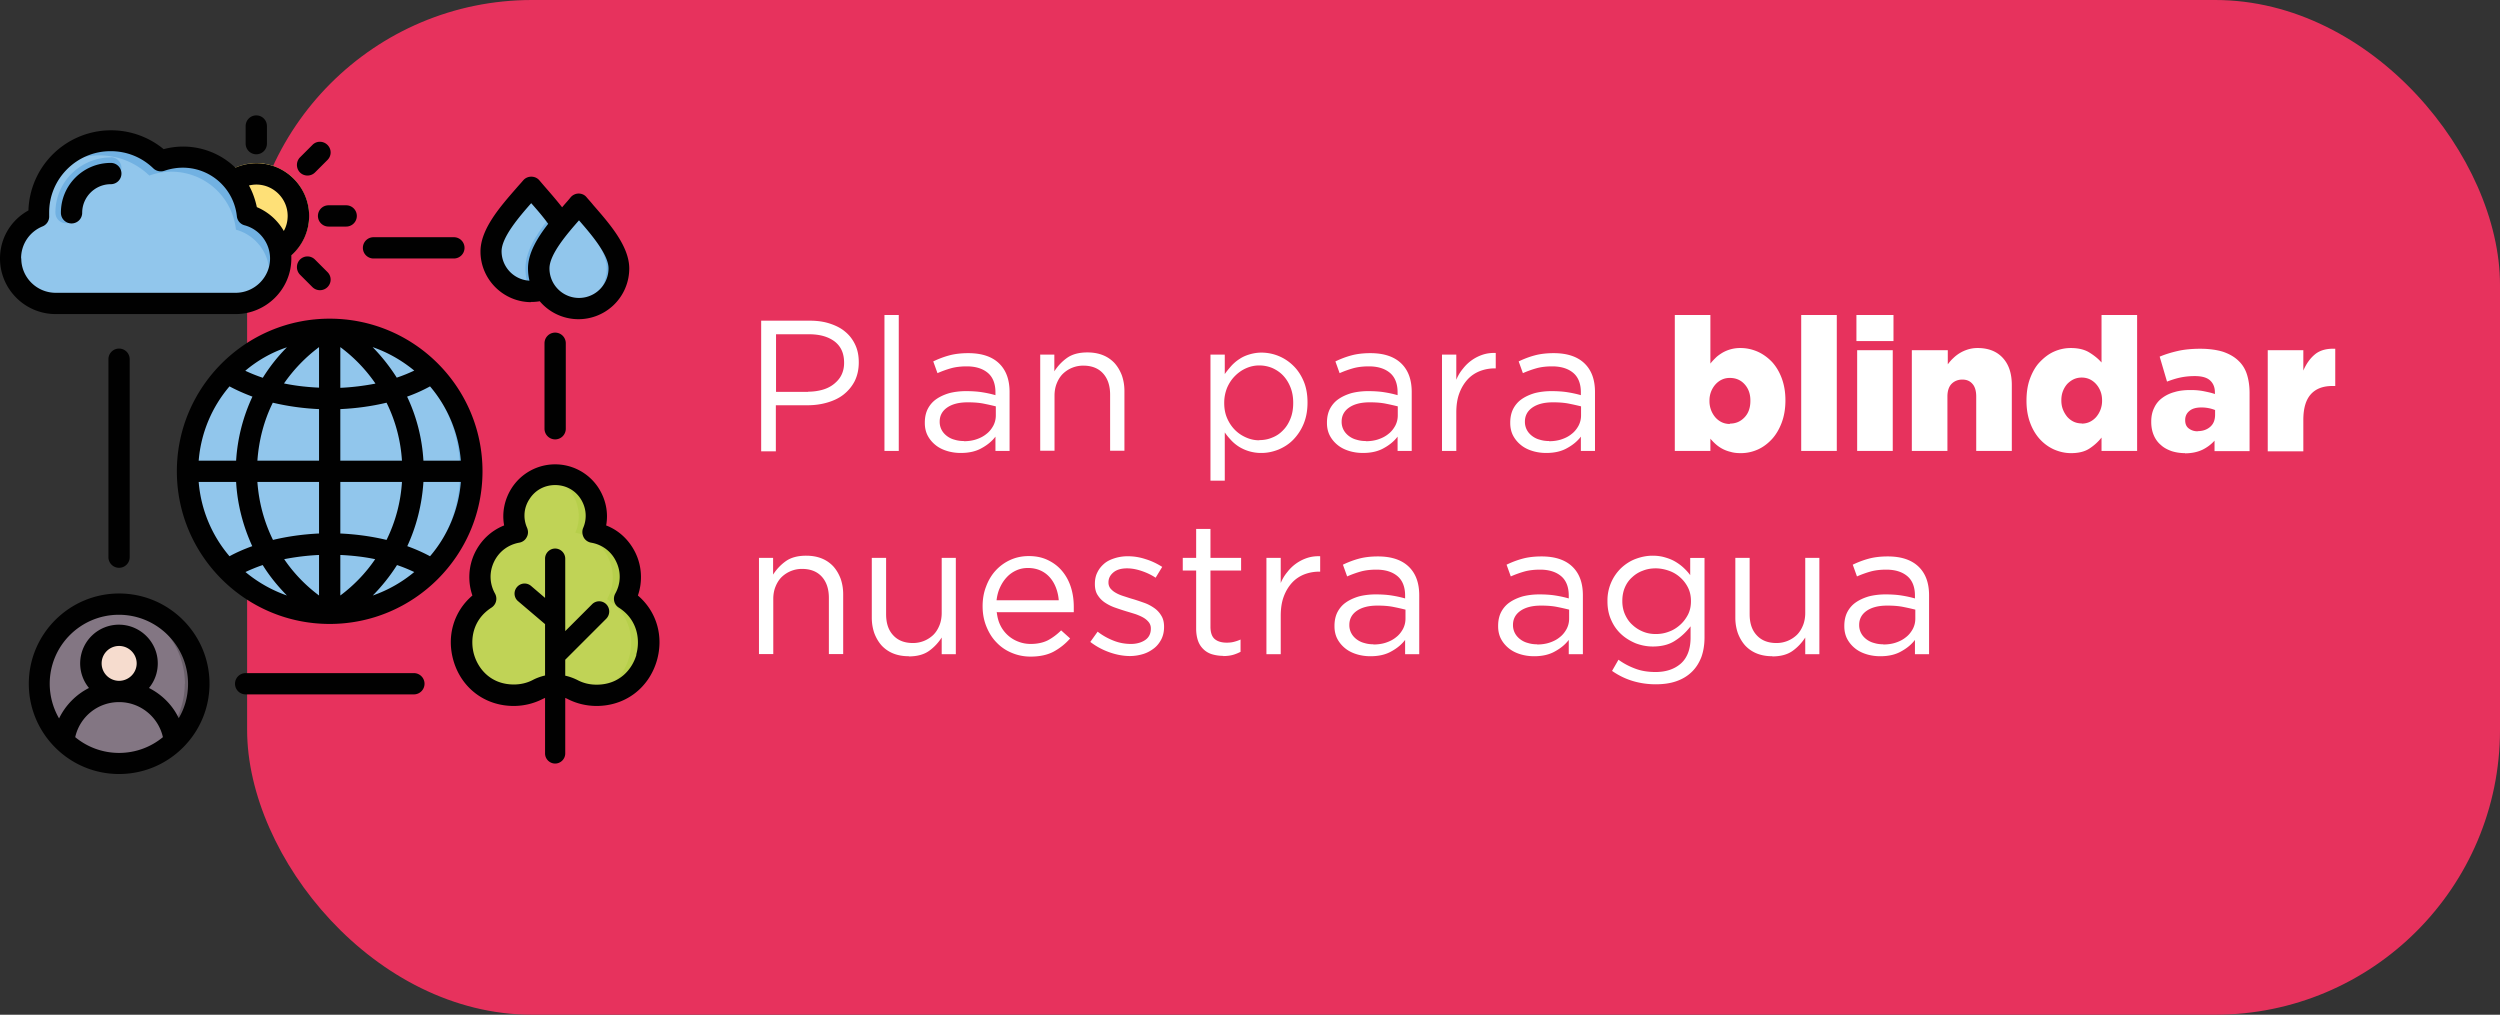<svg id="Capa_2" data-name="Capa 2" xmlns="http://www.w3.org/2000/svg" viewBox="0 0 136.27 55.31"><rect x="0" y="0" width="136.27" height="55.31" fill="#333333" stroke="none"/><defs><clipPath id="clippath"><path style="fill:none;stroke-width:0" d="M0 6.29h35.99v35.9H0z"/></clipPath><style>.cls-11,.cls-15,.cls-6{stroke-width:0}.cls-11{fill:#91c6ec}.cls-11,.cls-6{fill-rule:evenodd}.cls-6{fill:#71b1e2}.cls-15{fill:#fff}</style></defs><g id="Capa_3" data-name="Capa 3"><rect x="13.47" width="122.8" height="55.31" rx="15.53" ry="15.53" style="fill:#e7325d;stroke-width:0"/><path d="M23.45 20.22c.18.18.35.37.51.56s.31.4.45.61.27.43.39.65c.12.22.23.45.32.69.1.23.18.47.26.72.07.24.14.49.18.74s.09.5.11.75c.03.25.04.5.04.76s-.01.51-.04.76c-.02.25-.06.5-.11.75s-.11.49-.18.74c-.07.24-.16.48-.26.72-.1.23-.21.46-.33.69-.12.22-.25.44-.39.65-.14.21-.29.41-.45.61-.16.2-.33.38-.51.56-.18.18-.37.35-.56.51-.2.16-.4.31-.61.45-.21.14-.43.27-.65.39-.22.12-.45.23-.69.32-.23.1-.47.18-.72.26s-.49.14-.74.18c-.25.05-.5.09-.75.11-.25.03-.51.04-.76.04s-.51-.01-.76-.04c-.25-.02-.5-.06-.75-.11s-.49-.11-.74-.18-.48-.16-.72-.26c-.23-.1-.46-.21-.69-.32-.22-.12-.44-.25-.65-.39s-.41-.29-.61-.45c-.2-.16-.38-.33-.56-.51a8.89 8.89 0 0 1-.51-.56c-.16-.2-.31-.4-.45-.61-.14-.21-.27-.43-.39-.65a7.633 7.633 0 0 1-.59-1.41c-.07-.24-.14-.49-.18-.74s-.09-.5-.11-.75c-.02-.25-.04-.5-.04-.76s.01-.51.04-.76.06-.5.11-.75.11-.49.18-.74c.07-.24.16-.48.26-.72.1-.23.21-.46.32-.69.12-.22.25-.44.39-.65.14-.21.29-.41.45-.61.16-.2.33-.38.51-.56.18-.18.37-.35.56-.51.2-.16.4-.31.61-.45.21-.14.43-.27.65-.39.22-.12.45-.23.69-.32.23-.1.47-.18.72-.26.24-.07.49-.14.74-.18.25-.05.5-.09.75-.11.25-.02.51-.04.76-.04s.51.01.76.04c.25.02.5.06.75.11s.49.11.74.18c.24.07.48.16.72.26.23.1.46.21.69.32.22.12.44.25.65.39.21.14.41.29.61.45.2.16.38.33.56.51z" style="fill:#91c6ec;stroke-width:0"/><path class="cls-6" d="M17.98 17.95c4.28 0 7.75 3.47 7.75 7.74s-3.47 7.74-7.75 7.74h-.32c4.13-.17 7.42-3.57 7.42-7.73s-3.3-7.56-7.42-7.73h.32z"/><path d="M17.98 17.95h.4c.06 0 .13 0 .19.01.06 0 .13.01.19.02.06 0 .13.01.19.02.06 0 .12.02.18.03h.01l.18.03h.01c.1.08.19.15.28.23-.63-.2-1.29-.31-1.98-.34h.32zm5.25 2.06.04.04c.03.03.06.05.08.08l.06.06.07.07c.03.03.05.05.07.08l.05.05c.03.03.06.06.08.09.01.01.02.03.04.04.03.03.06.07.09.1l.03.03s.06.07.09.11l.02.03c-.15.09-.3.17-.45.25-.24-.32-.51-.62-.79-.9l.42-.21c.03.03.06.06.09.08zm2.47 5.1c0 .06 0 .11.01.17v.81c0 .06 0 .11-.01.17h-.65c.01-.19.02-.38.02-.58s0-.39-.02-.58h.65zm-1.73 5.49-.02.03c-.03.04-.06.07-.09.11l-.03.03s-.06.07-.09.1l-.04.04c-.03.03-.05.06-.08.09l-.05.05c-.02.03-.05.05-.07.07l-.07.07-.06.06-.08.08c-.02.01-.03.03-.05.04l-.09.08-.42-.21c.29-.28.55-.58.79-.9l.45.24zm-4.62 2.71h-.02l-.18.03h-.01l-.18.03c-.06 0-.12.02-.19.02-.06 0-.13.01-.19.02-.06 0-.13 0-.19.01h-.72c.69-.03 1.35-.15 1.99-.34-.09.08-.19.15-.28.23z" style="fill:#59a1d9;fill-rule:evenodd;stroke-width:0"/><path d="M16 9.74c.07.07.13.14.19.21.06.07.12.15.17.23.05.08.1.16.14.24.04.08.08.17.12.25.04.09.07.18.1.26a2.68 2.68 0 0 1 .11.55c.01.1.01.19.01.28s0 .19-.01.28c0 .09-.02.19-.04.28-.02.09-.04.18-.07.27-.03.09-.06.18-.1.26-.04.09-.08.17-.12.25-.04.08-.09.16-.14.24-.05.08-.11.15-.17.23-.06.07-.12.14-.19.21-.07.07-.14.13-.21.19-.07.06-.15.12-.23.17-.08.05-.16.1-.24.14-.08.04-.17.08-.25.12-.09.04-.18.07-.27.09-.09.03-.18.05-.27.07-.09.02-.19.03-.28.04-.09 0-.19.01-.28.01s-.19 0-.28-.01c-.09 0-.19-.02-.28-.04a2.68 2.68 0 0 1-.27-.07l-.27-.09c-.09-.04-.17-.08-.25-.12-.08-.04-.16-.09-.24-.14-.08-.05-.15-.11-.23-.17-.07-.06-.14-.12-.21-.19-.07-.07-.13-.14-.19-.21-.06-.07-.12-.15-.17-.23-.05-.08-.1-.16-.14-.24s-.08-.17-.12-.25c-.04-.09-.07-.18-.1-.26s-.05-.18-.07-.27c-.02-.09-.03-.18-.04-.28 0-.09-.01-.19-.01-.28s0-.19.01-.28c0-.09.02-.19.04-.28.02-.09.04-.18.07-.27.03-.09.06-.18.1-.26.04-.09.08-.17.12-.25.04-.08.09-.16.14-.24.05-.08.11-.15.17-.23.06-.07.12-.14.19-.21s.14-.13.21-.19.15-.12.23-.17c.08-.05.16-.1.24-.14.08-.04.17-.08.25-.12.09-.04.18-.07.27-.1.09-.03.18-.05.27-.07.09-.02.19-.03.28-.04.09 0 .19-.01.28-.01s.19 0 .28.01c.09 0 .19.02.28.04a2.68 2.68 0 0 1 .54.17c.09.04.17.08.25.12.08.04.16.09.24.14.08.05.15.11.23.17s.14.12.21.19z" style="stroke-width:0;fill:#fee077"/><path d="M13.97 8.9c1.59 0 2.87 1.28 2.87 2.87s-1.29 2.87-2.87 2.87c-.12 0-.24 0-.36-.02a2.874 2.874 0 0 0 0-5.7c.12-.01.24-.02.36-.02z" style="fill-rule:evenodd;fill:#fed067;stroke-width:0"/><path class="cls-11" d="M2.12 11.82a2.46 2.46 0 0 0-1.53 2.27c0 1.35 1.11 2.45 2.46 2.45h9.8c1.35 0 2.46-1.1 2.46-2.45 0-1.13-.77-2.08-1.82-2.37a3.551 3.551 0 0 0-3.52-3.16c-.42 0-.82.07-1.2.21-.71-.68-1.67-1.1-2.73-1.1a3.92 3.92 0 0 0-3.92 3.92v.23z"/><path class="cls-6" d="M14.41 15.97c.54-.45.89-1.13.89-1.88 0-1.13-.77-2.08-1.82-2.37a3.542 3.542 0 0 0-4.72-2.94c-.71-.68-1.67-1.1-2.73-1.1-1.43 0-2.68.76-3.36 1.9.71-.69 1.67-1.11 2.74-1.11s2.02.42 2.73 1.1a3.536 3.536 0 0 1 4.72 2.95c1.04.28 1.82 1.24 1.82 2.37 0 .39-.09.76-.26 1.09z"/><path class="cls-6" d="M6.04 8.57a.58.58 0 0 1 0 1.16c-.51 0-.98.21-1.32.54-.34.34-.54.8-.54 1.32a.58.58 0 0 1-1.16 0c0-.83.34-1.59.89-2.13s1.3-.88 2.14-.88z"/><path class="cls-11" d="M28.96 10.2c-.78.92-2.19 2.33-2.19 3.5s.98 2.19 2.19 2.19 2.19-.98 2.19-2.19-1.41-2.58-2.19-3.5z"/><path class="cls-6" d="M28.93 15.89h.03c1.21 0 2.19-.98 2.19-2.19 0-.66-.45-1.4-.98-2.08-.76.9-1.53 1.95-1.53 3.01 0 .45.1.87.28 1.25z"/><path class="cls-11" d="M31.56 11.13c.78.92 2.19 2.33 2.19 3.5s-.98 2.19-2.19 2.19-2.19-.98-2.19-2.19 1.41-2.58 2.19-3.5z"/><path class="cls-6" d="M31.56 11.13c.78.92 2.19 2.33 2.19 3.5s-.98 2.19-2.19 2.19c-.11 0-.23 0-.34-.03a2.185 2.185 0 0 0 1.85-2.16c0-1.02-1.06-2.21-1.85-3.11.12-.14.23-.27.34-.39z"/><path d="M30.26 25.89c1.63 0 2.7 1.68 2.06 3.15 1.68.29 2.55 2.16 1.73 3.62 2.38 1.51 1.33 5.25-1.53 5.25-.47 0-.92-.11-1.31-.32a2 2 0 0 0-1.9 0c-.39.2-.84.32-1.31.32-2.86 0-3.91-3.74-1.53-5.25-.82-1.46.05-3.33 1.73-3.62-.64-1.47.43-3.15 2.06-3.15z" style="fill:#c0d356;fill-rule:evenodd;stroke-width:0"/><path d="M30.26 25.89c1.63 0 2.7 1.68 2.06 3.15 1.68.29 2.55 2.16 1.73 3.62 2.38 1.51 1.33 5.25-1.53 5.25-.16 0-.32-.01-.47-.04 2.48-.4 3.28-3.79 1.04-5.21.82-1.46-.05-3.33-1.73-3.62.58-1.32-.23-2.81-1.58-3.1.15-.03.31-.05.48-.05zm-.48 11.51c-.48-.12-.97-.06-1.43.18-.26.13-.54.23-.84.28.16.02.32.04.49.04.47 0 .92-.11 1.31-.32.16-.08.31-.14.47-.18z" style="fill:#b7cf4b;fill-rule:evenodd;stroke-width:0"/><path d="M6.6 32.93c.14 0 .28.01.43.03.14.02.28.04.42.07.14.03.28.07.41.11.14.04.27.1.4.15s.26.12.38.19.24.15.36.23c.12.08.23.17.34.26.11.09.21.19.31.29a4.274 4.274 0 0 1 .53.67c.08.12.15.24.21.37s.12.26.17.39c.05.13.1.27.13.4.04.14.07.28.09.42s.04.28.05.42c.01.14.01.28.01.43 0 .14-.01.28-.03.43-.02.14-.04.28-.07.42-.03.14-.07.28-.11.41-.04.14-.1.27-.15.4-.06.13-.12.26-.19.38s-.15.24-.23.36-.17.23-.26.34c-.09.11-.19.21-.29.31a4.274 4.274 0 0 1-.67.53c-.12.08-.24.15-.37.21s-.26.12-.39.17-.27.1-.4.13c-.14.04-.28.07-.42.09-.14.02-.28.04-.42.05s-.28.01-.43.01c-.14 0-.28-.01-.43-.03-.14-.02-.28-.04-.42-.07-.14-.03-.28-.07-.41-.11-.14-.04-.27-.1-.4-.15s-.26-.12-.38-.19-.24-.15-.36-.23c-.12-.08-.23-.17-.34-.26-.11-.09-.21-.19-.31-.29s-.19-.21-.28-.32c-.09-.11-.17-.23-.25-.35-.08-.12-.15-.24-.21-.37s-.12-.26-.17-.39c-.05-.13-.1-.27-.13-.4s-.07-.28-.09-.42c-.02-.14-.04-.28-.05-.42-.01-.14-.01-.28-.01-.43s.01-.28.03-.43c.02-.14.04-.28.07-.42.03-.14.07-.28.11-.41.04-.14.1-.27.15-.4.06-.13.12-.26.19-.38s.15-.24.23-.36.17-.23.26-.34.19-.21.29-.31.21-.19.32-.28.23-.17.35-.25c.12-.08.24-.15.37-.21s.26-.12.39-.17c.13-.05.27-.1.41-.13.14-.04.28-.07.42-.09.14-.02.28-.04.42-.05.14-.01.28-.01.43-.01z" style="fill:#837683;stroke-width:0"/><path d="M10.07 37.27c0 .89-.27 1.71-.72 2.4-.18.27-.38.51-.61.73-.69.67-1.61 1.1-2.62 1.19.13.01.26.02.39.02.21 0 .42-.02.62-.04.03 0 .05 0 .08-.01a4.346 4.346 0 0 0 3.65-4.29c0-2.4-1.95-4.34-4.35-4.34-.13 0-.26 0-.39.02a4.35 4.35 0 0 1 3.96 4.33z" style="fill:#695f69;fill-rule:evenodd;stroke-width:0"/><path d="M6.49 37.69c.85 0 1.54-.69 1.54-1.53s-.69-1.53-1.54-1.53-1.54.69-1.54 1.53.69 1.53 1.54 1.53z" style="fill:#f6dcce;fill-rule:evenodd;stroke-width:0"/><path d="M7.64 36.16c0 .78-.58 1.43-1.34 1.52.06 0 .13.01.19.01.85 0 1.54-.69 1.54-1.53s-.69-1.53-1.54-1.53c-.07 0-.13 0-.19.01.76.1 1.34.74 1.34 1.52z" style="fill:#f1cbbd;fill-rule:evenodd;stroke-width:0"/><g style="clip-path:url(#clippath)"><path d="M23.14 37.27c0 .32-.26.58-.58.58h-9.17a.58.58 0 0 1 0-1.16h9.17c.32 0 .58.26.58.58zM6.49 19c.32 0 .58.26.58.58v10.79a.58.58 0 0 1-1.16 0V19.58c0-.32.26-.58.58-.58zm23.77-.87c.32 0 .58.26.58.58v4.66a.58.58 0 0 1-1.16 0v-4.66c0-.32.26-.58.58-.58zm-10.48-4.62c0-.32.26-.58.58-.58h4.38a.58.58 0 0 1 0 1.16h-4.38a.58.58 0 0 1-.58-.58zm3.3 11.6c-.07-1.21-.37-2.4-.89-3.49.45-.16.87-.35 1.25-.56a7.12 7.12 0 0 1 1.68 4.05h-2.04zm-.88 4.66c.5-1.08.8-2.26.88-3.5h2.04a7.054 7.054 0 0 1-1.68 4.05c-.39-.21-.8-.39-1.24-.55zm-.56 1.03c.33.11.64.24.94.38-.66.55-1.43.99-2.26 1.28.5-.51.94-1.06 1.32-1.66zm-7.32 0c.37.6.82 1.15 1.32 1.66-.83-.29-1.6-.73-2.26-1.28.3-.14.61-.27.94-.38zm-1.45-4.53c.07 1.23.38 2.41.88 3.5-.44.16-.86.34-1.24.55a7.12 7.12 0 0 1-1.68-4.05h2.04zm.89-4.65a9.62 9.62 0 0 0-.89 3.49h-2.04a7.12 7.12 0 0 1 1.68-4.05c.39.21.8.39 1.25.56zm.56-1.03c-.33-.11-.65-.24-.95-.38.66-.56 1.43-1 2.27-1.28-.5.5-.94 1.06-1.32 1.67zm7.31 0a10.1 10.1 0 0 0-1.32-1.67c.84.29 1.6.73 2.27 1.28-.3.14-.61.27-.94.38zm-3.08 4.52V22.3c.87-.04 1.73-.16 2.52-.35.48.97.77 2.04.84 3.16h-3.36zm0 3.97v-2.81h3.36a8.278 8.278 0 0 1-.84 3.16c-.79-.19-1.64-.31-2.52-.35zm0 1.17v2.21c.75-.56 1.39-1.23 1.9-1.98-.61-.13-1.26-.2-1.9-.23zm-1.16 0c-.65.03-1.29.11-1.9.23.51.75 1.15 1.42 1.9 1.98v-2.21zm0-3.98v2.81c-.87.04-1.72.16-2.51.35-.48-.97-.77-2.04-.85-3.16h3.36zm0-3.97v2.81h-3.36c.08-1.12.36-2.19.84-3.16.8.19 1.65.31 2.52.35zm0-3.38c-.75.56-1.39 1.23-1.91 1.98.62.13 1.26.2 1.91.23v-2.22zm3.07 1.98a8.338 8.338 0 0 0-1.91-1.98v2.22c.65-.03 1.29-.11 1.91-.23zm-2.49-3.53c-4.59 0-8.33 3.73-8.33 8.32s3.74 8.32 8.33 8.32 8.33-3.73 8.33-8.32-3.73-8.32-8.33-8.32zm16.72 18.32c-.23.79-.92 1.63-2.17 1.63-.37 0-.72-.08-1.04-.25-.22-.11-.44-.19-.67-.24v-.87l2.24-2.24c.21-.22.21-.56 0-.78a.543.543 0 0 0-.78 0l-1.46 1.46v-3.95c0-.3-.25-.55-.55-.55s-.55.25-.55.55v2.14l-.76-.65a.541.541 0 0 0-.77.06c-.2.23-.17.58.06.77l1.47 1.25v2.8c-.22.05-.45.13-.66.24-.32.17-.68.25-1.04.25-1.25 0-1.94-.84-2.17-1.63-.22-.76-.11-1.88.95-2.56.26-.17.34-.5.19-.77-.3-.54-.32-1.17-.05-1.73s.77-.93 1.37-1.04c.18-.03.33-.14.41-.3.09-.16.09-.34.02-.51-.23-.52-.18-1.11.14-1.58.31-.48.82-.75 1.39-.75s1.08.27 1.39.75c.31.48.36 1.07.14 1.58-.07.16-.06.35.02.51.08.16.24.27.41.3.6.1 1.11.48 1.37 1.04.27.56.25 1.19-.05 1.73-.15.27-.07.61.19.77 1.05.67 1.17 1.8.95 2.56zm.08-3.23c.26-.75.22-1.59-.13-2.32-.34-.7-.9-1.23-1.6-1.5.13-.7-.02-1.43-.42-2.05a2.816 2.816 0 0 0-4.72 0c-.4.62-.55 1.35-.42 2.05-.7.28-1.26.8-1.6 1.5-.35.73-.39 1.57-.13 2.32-1.02.87-1.42 2.22-1.03 3.56.44 1.5 1.73 2.46 3.28 2.46.55 0 1.09-.13 1.58-.38.04-.02.09-.04.13-.06v3.03c0 .3.25.55.55.55s.55-.25.55-.55v-3.03s.09.04.13.06c.48.25 1.03.38 1.58.38 1.56 0 2.84-.97 3.28-2.46.39-1.34-.01-2.69-1.03-3.56zm-5.81-21.38c.31.35.64.73.92 1.12-.59.76-1.1 1.6-1.1 2.43 0 .23.03.46.08.67a1.61 1.61 0 0 1-1.52-1.6c0-.76.94-1.86 1.61-2.62zm2.6.93c.66.76 1.61 1.86 1.61 2.62a1.609 1.609 0 1 1-3.22 0c0-.76.94-1.86 1.61-2.62zm-2.6 4.46c-1.52 0-2.77-1.24-2.77-2.76 0-1.23 1.09-2.46 1.96-3.46.13-.15.26-.29.37-.42.11-.13.27-.2.44-.2s.33.07.44.2c.11.13.23.27.36.42.28.32.59.68.88 1.05.03-.04.07-.08.1-.12.13-.15.26-.29.36-.42.11-.13.27-.21.44-.21s.33.07.44.21c.11.13.24.27.36.42.87 1 1.96 2.23 1.96 3.46a2.768 2.768 0 0 1-4.88 1.78c-.16.03-.32.04-.49.04zM3.32 11.59c0-1.5 1.22-2.71 2.72-2.71a.58.58 0 0 1 0 1.16c-.86 0-1.56.7-1.56 1.56a.58.58 0 0 1-1.16 0zm-2.16 2.5c0 1.03.84 1.87 1.88 1.87h9.8c1.03 0 1.88-.84 1.88-1.87 0-.84-.57-1.59-1.39-1.81a.566.566 0 0 1-.42-.5 2.96 2.96 0 0 0-2.95-2.64c-.34 0-.68.06-1 .17a.6.6 0 0 1-.6-.13c-.63-.61-1.45-.94-2.33-.94-1.85 0-3.35 1.5-3.35 3.34v.19a.58.58 0 0 1-.36.57c-.71.29-1.17.97-1.17 1.74zm14.52-2.32c0 .29-.07.57-.21.82a3.06 3.06 0 0 0-1.47-1.3c-.09-.42-.23-.82-.43-1.18.13-.03.27-.05.4-.05.94 0 1.71.77 1.71 1.71zm-2.84 5.35c1.67 0 3.04-1.36 3.04-3.03v-.17c.61-.54.97-1.32.97-2.15 0-1.58-1.29-2.87-2.87-2.87-.4 0-.78.08-1.15.24a4.097 4.097 0 0 0-3.91-1.01 4.507 4.507 0 0 0-7.37 3.34C.59 12 0 12.99 0 14.09c0 1.67 1.36 3.03 3.04 3.03h9.8zm5.01-2.29c.23.23.23.59 0 .82a.583.583 0 0 1-.82 0l-.68-.68a.592.592 0 0 1 0-.82c.23-.23.59-.23.82 0l.68.68zm.06-3.64h.96a.58.58 0 0 1 0 1.16h-.96a.58.58 0 0 1 0-1.16zM16.35 9.4a.592.592 0 0 1 0-.82l.68-.68c.22-.23.59-.23.82 0 .23.23.23.59 0 .82l-.68.68a.583.583 0 0 1-.82 0zm-2.96-1.57v-.96a.58.58 0 0 1 1.16 0v.96a.58.58 0 0 1-1.16 0zM9.75 39.16c-.34-.72-.92-1.3-1.63-1.66.3-.36.48-.83.48-1.34 0-1.16-.95-2.11-2.12-2.11a2.11 2.11 0 0 0-1.63 3.45c-.71.36-1.28.94-1.63 1.66a3.79 3.79 0 0 1-.51-1.89c0-2.08 1.69-3.76 3.77-3.76s3.77 1.69 3.77 3.76c0 .69-.18 1.33-.51 1.88zm-3.26-2.05c.53 0 .96-.43.96-.95s-.43-.95-.96-.95a.95.95 0 1 0 0 1.9zM4.1 40.18c.65.54 1.49.86 2.39.86s1.74-.32 2.39-.86c-.25-1.1-1.23-1.91-2.39-1.91s-2.14.8-2.39 1.91zm2.39-7.83c2.72 0 4.93 2.21 4.93 4.92s-2.21 4.92-4.93 4.92-4.92-2.21-4.92-4.92 2.21-4.92 4.92-4.92z" style="fill:#010101;fill-rule:evenodd;stroke-width:0"/></g><g><path class="cls-15" d="M41.49 17.48h2.66c.4 0 .76.05 1.09.16.33.11.61.25.84.45.23.19.41.43.54.71.13.28.19.59.19.94v.02c0 .39-.08.72-.22 1.01-.15.29-.35.53-.6.73-.25.2-.55.34-.89.44-.34.1-.7.15-1.08.15h-1.73v2.51h-.8v-7.11zm2.56 3.87c.29 0 .56-.04.8-.11s.45-.18.62-.32c.17-.14.31-.3.4-.49s.14-.4.14-.64v-.02c0-.51-.17-.89-.52-1.16-.35-.26-.81-.39-1.39-.39h-1.8v3.14h1.76zM48.21 17.17h.78v7.41h-.78v-7.41zM52.37 24.69c-.24 0-.48-.03-.72-.1s-.45-.17-.63-.31-.33-.31-.44-.51-.17-.44-.17-.71v-.02c0-.28.05-.53.16-.75.11-.21.26-.39.46-.53s.44-.25.71-.33c.27-.07.58-.11.91-.11s.63.02.88.06.49.09.73.16v-.16c0-.46-.14-.82-.41-1.05s-.65-.36-1.15-.36c-.31 0-.59.03-.85.1-.25.07-.5.16-.75.27l-.23-.64c.29-.14.58-.25.88-.33.3-.08.64-.12 1.03-.12.74 0 1.31.19 1.7.58.37.37.55.88.55 1.54v3.21h-.77v-.78c-.18.24-.43.45-.74.62-.31.18-.69.27-1.15.27zm.16-.64c.24 0 .47-.03.68-.1s.39-.16.55-.29c.16-.12.28-.27.38-.45.09-.17.14-.36.14-.57v-.49c-.2-.05-.42-.1-.67-.15-.25-.05-.54-.07-.86-.07-.49 0-.86.1-1.13.29-.27.19-.4.45-.4.76V23c0 .16.04.31.11.44s.17.24.29.33c.12.09.26.16.42.2.16.05.33.07.5.07zM56.69 19.33h.78v.91c.18-.28.41-.53.69-.73.28-.2.65-.3 1.11-.3.32 0 .6.05.85.15s.46.25.63.43c.17.19.3.41.4.67.09.26.14.54.14.85v3.26h-.78v-3.06c0-.49-.13-.87-.38-1.15-.25-.28-.61-.43-1.08-.43a1.593 1.593 0 0 0-1.12.45c-.14.14-.25.32-.33.52-.08.2-.12.42-.12.67v3h-.78v-5.25zM65.98 19.33h.78v1.06c.11-.16.23-.3.36-.45.13-.14.28-.27.44-.37.16-.11.34-.19.54-.25s.42-.1.66-.1a2.47 2.47 0 0 1 1.73.71c.24.23.43.52.57.85.14.33.21.72.21 1.15v.02c0 .43-.07.81-.21 1.15-.14.34-.33.62-.56.86s-.5.41-.8.54c-.3.12-.61.19-.93.19a2.288 2.288 0 0 1-1.22-.33c-.16-.1-.31-.22-.44-.36-.13-.14-.25-.28-.35-.43v2.63h-.78v-6.87zm2.65 4.66c.25 0 .49-.04.72-.14.23-.09.42-.22.59-.4.17-.17.3-.38.4-.63.1-.25.15-.53.15-.85v-.02c0-.31-.05-.59-.15-.84-.1-.25-.23-.46-.4-.64s-.37-.31-.59-.41c-.22-.09-.46-.14-.71-.14s-.48.05-.71.15c-.23.1-.43.24-.61.42s-.32.39-.43.64c-.1.25-.16.52-.16.82v.02c0 .3.05.58.16.83s.25.46.43.64.38.31.61.41c.23.1.46.15.71.15zM74.29 24.69c-.24 0-.48-.03-.72-.1s-.45-.17-.63-.31-.33-.31-.44-.51-.17-.44-.17-.71v-.02c0-.28.05-.53.16-.75.11-.21.26-.39.46-.53s.44-.25.71-.33c.27-.07.58-.11.91-.11s.63.02.88.06.49.09.73.16v-.16c0-.46-.14-.82-.41-1.05s-.65-.36-1.15-.36c-.31 0-.59.03-.85.1-.25.07-.5.16-.75.27l-.23-.64c.29-.14.58-.25.88-.33.3-.08.64-.12 1.03-.12.74 0 1.31.19 1.7.58.37.37.55.88.55 1.54v3.21h-.77v-.78c-.18.24-.43.45-.74.62-.31.18-.69.27-1.15.27zm.15-.64c.24 0 .47-.03.68-.1s.39-.16.55-.29c.16-.12.28-.27.38-.45.09-.17.14-.36.14-.57v-.49c-.2-.05-.42-.1-.67-.15-.25-.05-.54-.07-.86-.07-.49 0-.86.1-1.13.29-.27.19-.4.45-.4.76V23c0 .16.04.31.11.44s.17.24.29.33c.12.09.26.16.42.2.16.05.33.07.5.07zM78.6 19.33h.78v1.37c.09-.22.21-.42.36-.6a2.249 2.249 0 0 1 1.09-.77c.22-.07.45-.1.7-.09v.84h-.06c-.28 0-.55.05-.81.15-.25.1-.48.25-.67.46s-.34.46-.45.76c-.11.3-.16.65-.16 1.04v2.09h-.78v-5.25zM84.28 24.69c-.24 0-.48-.03-.72-.1s-.45-.17-.63-.31-.33-.31-.44-.51-.17-.44-.17-.71v-.02c0-.28.05-.53.16-.75.11-.21.26-.39.46-.53s.44-.25.71-.33c.27-.07.58-.11.91-.11s.63.02.88.06.49.09.73.16v-.16c0-.46-.14-.82-.41-1.05s-.65-.36-1.15-.36c-.31 0-.59.03-.85.1-.25.07-.5.16-.75.27l-.23-.64c.29-.14.58-.25.88-.33.3-.08.64-.12 1.03-.12.74 0 1.31.19 1.7.58.37.37.55.88.55 1.54v3.21h-.77v-.78c-.18.24-.43.45-.74.62-.31.18-.69.27-1.15.27zm.15-.64c.24 0 .47-.03.68-.1s.39-.16.55-.29c.16-.12.28-.27.38-.45.09-.17.14-.36.14-.57v-.49c-.2-.05-.42-.1-.67-.15-.25-.05-.54-.07-.86-.07-.49 0-.86.1-1.13.29-.27.19-.4.45-.4.76V23c0 .16.04.31.11.44s.17.24.29.33c.12.09.26.16.42.2.16.05.33.07.5.07zM94.89 24.7c-.21 0-.4-.02-.56-.07a1.833 1.833 0 0 1-.81-.42c-.11-.1-.21-.2-.29-.3v.67h-1.94v-7.41h1.94v2.65c.08-.11.19-.22.29-.32s.23-.19.36-.27a1.927 1.927 0 0 1 1-.26c.32 0 .63.07.93.2.29.13.55.32.78.56.22.24.4.54.53.89s.2.75.2 1.19v.02c0 .45-.07.85-.2 1.2s-.31.66-.53.9-.48.44-.77.57-.6.2-.93.2zm-.6-1.61c.32 0 .58-.11.8-.34.22-.23.32-.53.32-.9v-.02c0-.37-.11-.66-.32-.89-.21-.23-.48-.34-.8-.34-.16 0-.3.03-.43.09s-.25.15-.35.26a1.31 1.31 0 0 0-.33.89v.02a1.348 1.348 0 0 0 .33.9c.1.11.22.2.35.26.13.06.28.09.43.09zM98.18 17.17h1.94v7.41h-1.94v-7.41zM101.19 17.17h2.02v1.42h-2.02v-1.42zm.04 1.92h1.94v5.49h-1.94v-5.49zM104.23 19.09h1.94v.77c.09-.12.18-.23.29-.33a1.967 1.967 0 0 1 .8-.48c.16-.05.34-.08.53-.08.59 0 1.05.18 1.38.54.33.36.49.85.49 1.48v3.59h-1.94v-2.97c0-.3-.07-.54-.21-.69-.14-.16-.32-.23-.55-.23s-.43.08-.58.23-.23.39-.23.69v2.97h-1.94v-5.49zM112.89 24.7c-.32 0-.63-.07-.93-.2-.29-.13-.55-.32-.77-.56-.22-.24-.4-.54-.53-.89s-.2-.75-.2-1.19v-.02c0-.45.06-.85.19-1.2s.3-.66.53-.9.48-.44.77-.57c.29-.13.6-.2.92-.2.41 0 .75.08 1.01.24.26.16.49.34.67.55v-2.59h1.94v7.41h-1.94v-.73c-.18.23-.4.43-.66.6-.26.17-.59.25-1.01.25zm.58-1.61c.16 0 .3-.03.43-.09s.25-.15.35-.26a1.348 1.348 0 0 0 .33-.9v-.02c0-.18-.03-.35-.09-.5a1.28 1.28 0 0 0-.24-.39c-.1-.11-.22-.2-.35-.26-.13-.06-.28-.09-.43-.09s-.3.03-.43.09-.25.15-.35.25c-.1.11-.18.24-.24.39-.06.15-.09.32-.09.5v.02c0 .18.03.35.09.5s.14.28.24.4c.1.11.22.2.35.26.13.06.28.09.43.09zM119.1 24.7c-.26 0-.51-.04-.73-.11-.22-.08-.42-.18-.58-.33-.17-.14-.3-.32-.39-.53-.09-.21-.14-.45-.14-.73v-.02c0-.28.05-.53.16-.75.1-.22.25-.4.44-.54s.41-.25.67-.32c.26-.08.56-.11.88-.11.26 0 .5.02.74.07s.43.09.58.15v-.09c0-.28-.09-.5-.27-.66-.18-.16-.46-.23-.83-.23-.29 0-.56.03-.79.08-.24.05-.48.13-.72.22l-.4-1.36c.31-.13.64-.23.99-.31.35-.08.76-.12 1.23-.12s.91.06 1.25.17c.34.12.62.28.84.5.21.2.36.45.45.74.09.29.14.62.14 1.01v3.16h-1.91v-.57c-.19.21-.42.38-.67.5-.26.12-.57.19-.94.19zm.69-1.2c.28 0 .51-.08.69-.24.18-.16.26-.38.26-.66v-.25a1.998 1.998 0 0 0-.75-.14c-.28 0-.5.06-.65.19-.15.12-.23.29-.23.49v.02c0 .19.06.34.19.44s.29.16.49.16zM123.61 19.09h1.94v1.11c.16-.37.37-.67.64-.89.27-.22.64-.32 1.1-.3v2.03h-.16c-.51 0-.9.15-1.17.45s-.41.76-.41 1.4v1.71h-1.94v-5.49zM41.36 30.41h.78v.91c.18-.28.41-.53.69-.73.28-.2.65-.3 1.11-.3.32 0 .6.05.85.15s.46.25.63.43c.17.19.3.41.4.67.09.26.14.54.14.85v3.26h-.78v-3.06c0-.49-.13-.87-.38-1.15-.25-.28-.61-.43-1.08-.43a1.593 1.593 0 0 0-1.12.45c-.14.14-.25.32-.33.52-.08.2-.12.42-.12.67v3h-.78V30.4zM49.54 35.77c-.32 0-.6-.05-.85-.15s-.46-.25-.63-.43c-.17-.19-.3-.41-.4-.67-.09-.26-.14-.54-.14-.85v-3.26h.78v3.06c0 .49.12.87.38 1.15.25.28.61.43 1.08.43a1.593 1.593 0 0 0 1.12-.45c.14-.14.25-.32.33-.52s.12-.43.12-.67v-3h.77v5.25h-.77v-.91c-.18.28-.41.53-.69.73s-.65.3-1.11.3zM54.33 33.35c.03.28.09.52.2.74a1.787 1.787 0 0 0 .99.89c.21.08.43.12.66.12.37 0 .68-.07.94-.2.26-.14.5-.32.72-.54l.49.44c-.26.3-.57.54-.9.72-.34.18-.76.27-1.26.27-.36 0-.7-.07-1.01-.2-.32-.13-.6-.32-.83-.56-.24-.24-.42-.53-.56-.87-.14-.34-.21-.71-.21-1.12 0-.38.06-.74.19-1.07.12-.33.3-.63.52-.87s.49-.44.8-.58c.31-.14.64-.21 1.01-.21.39 0 .73.07 1.04.22s.56.34.77.59c.21.25.37.54.48.88.11.34.16.7.16 1.09v.28h-4.16zm3.38-.64c-.02-.24-.07-.46-.15-.67-.08-.21-.19-.4-.33-.56s-.31-.29-.51-.38c-.2-.09-.43-.14-.69-.14-.22 0-.43.04-.63.13s-.37.21-.52.37c-.15.16-.27.34-.37.56-.1.21-.16.45-.19.7h3.38zM61.61 35.76c-.38 0-.76-.07-1.15-.21s-.73-.33-1.03-.56l.4-.56c.28.22.58.38.89.5.31.12.62.17.93.17s.58-.08.78-.22.3-.35.3-.61v-.02c0-.13-.04-.24-.11-.33-.07-.09-.17-.18-.29-.25-.12-.07-.26-.13-.42-.19-.16-.05-.32-.1-.49-.15-.2-.06-.41-.13-.61-.2-.21-.07-.39-.16-.56-.27-.17-.11-.3-.24-.41-.41-.11-.16-.16-.37-.16-.61v-.02c0-.22.04-.43.13-.61.09-.19.21-.34.37-.48s.35-.23.57-.3c.22-.07.46-.11.72-.11.33 0 .65.05.98.16.33.1.63.25.9.42l-.36.59c-.24-.16-.5-.28-.77-.37-.27-.09-.53-.14-.79-.14-.31 0-.56.07-.74.22s-.27.33-.27.54v.02c0 .12.04.23.11.32.08.09.17.17.3.24.12.07.27.13.43.18.16.05.33.11.51.16.2.06.4.13.6.2.2.07.38.17.54.28s.29.25.39.42c.1.16.15.36.15.6v.02c0 .25-.05.47-.15.67-.1.19-.23.36-.4.49s-.36.24-.59.31-.47.11-.74.11zM66.68 35.75c-.21 0-.41-.03-.59-.08s-.34-.14-.47-.26c-.13-.12-.24-.27-.31-.46s-.11-.42-.11-.68V31.1h-.73v-.69h.73v-1.58h.78v1.58h1.67v.69h-1.67v3.06c0 .32.08.55.24.68.16.13.38.19.64.19.14 0 .26-.01.38-.04s.25-.07.38-.13v.67c-.14.07-.28.13-.43.17s-.32.06-.51.06zM69.03 30.41h.78v1.37c.09-.22.21-.42.36-.6a2.249 2.249 0 0 1 1.09-.77c.22-.07.45-.1.7-.09v.84h-.06c-.28 0-.55.05-.81.15-.25.1-.48.25-.67.46s-.34.46-.45.76c-.11.3-.16.65-.16 1.04v2.09h-.78v-5.25zM74.7 35.77c-.24 0-.48-.03-.72-.1s-.45-.17-.63-.31-.33-.31-.44-.51-.17-.44-.17-.71v-.02c0-.28.05-.53.16-.75.11-.21.26-.39.46-.53s.44-.25.71-.33c.27-.07.58-.11.91-.11s.63.02.88.06.49.09.73.16v-.16c0-.46-.14-.82-.41-1.05s-.65-.36-1.15-.36c-.31 0-.59.03-.85.1-.25.07-.5.16-.75.27l-.23-.64c.29-.14.58-.25.88-.33.3-.08.64-.12 1.03-.12.74 0 1.31.19 1.7.58.37.37.55.88.55 1.54v3.21h-.77v-.78c-.18.24-.43.45-.74.62-.31.18-.69.27-1.15.27zm.16-.64c.24 0 .47-.03.68-.1s.39-.16.55-.29c.16-.12.28-.27.38-.45.09-.17.14-.36.14-.57v-.49c-.2-.05-.42-.1-.67-.15-.25-.05-.54-.07-.86-.07-.49 0-.86.1-1.13.29-.27.19-.4.45-.4.76v.02c0 .16.04.31.11.44s.17.24.29.33c.12.09.26.16.42.2.16.05.33.07.5.07zM83.62 35.77c-.24 0-.48-.03-.72-.1s-.45-.17-.63-.31-.33-.31-.44-.51-.17-.44-.17-.71v-.02c0-.28.05-.53.16-.75.11-.21.26-.39.46-.53s.44-.25.71-.33c.27-.07.58-.11.91-.11s.63.02.88.06.49.09.73.16v-.16c0-.46-.14-.82-.41-1.05s-.65-.36-1.15-.36c-.31 0-.59.03-.85.1-.25.07-.5.16-.75.27l-.23-.64c.29-.14.58-.25.88-.33.3-.08.64-.12 1.03-.12.74 0 1.31.19 1.7.58.37.37.55.88.55 1.54v3.21h-.77v-.78c-.18.24-.43.45-.74.62-.31.18-.69.27-1.15.27zm.16-.64c.24 0 .47-.03.68-.1s.39-.16.55-.29c.16-.12.28-.27.38-.45.09-.17.14-.36.14-.57v-.49c-.2-.05-.42-.1-.67-.15-.25-.05-.54-.07-.86-.07-.49 0-.86.1-1.13.29-.27.19-.4.45-.4.76v.02c0 .16.04.31.11.44s.17.24.29.33c.12.09.26.16.42.2.16.05.33.07.5.07zM90.26 37.3c-.44 0-.86-.06-1.26-.18s-.77-.3-1.13-.55l.35-.61c.3.22.62.38.95.5.33.12.69.17 1.07.17.58 0 1.04-.16 1.39-.47.34-.31.52-.78.52-1.4v-.62c-.23.3-.51.57-.84.78-.33.22-.74.32-1.22.32-.32 0-.62-.06-.92-.17-.29-.12-.56-.28-.79-.49-.23-.21-.42-.47-.55-.77-.14-.3-.21-.64-.21-1.02v-.02a2.444 2.444 0 0 1 .76-1.82c.23-.21.49-.38.79-.49s.6-.17.91-.17c.24 0 .47.03.67.09.21.06.39.13.56.23s.32.21.45.33c.14.13.26.26.37.41v-.94h.78v4.33c0 .41-.06.76-.17 1.07-.12.31-.28.57-.5.79-.24.24-.52.41-.86.53-.34.12-.72.17-1.14.17zm-.01-2.74c.25 0 .49-.04.72-.13.23-.08.43-.21.61-.37s.32-.35.43-.56c.11-.22.16-.46.16-.72v-.02c0-.27-.05-.51-.16-.73-.11-.22-.25-.4-.43-.56a1.79 1.79 0 0 0-.61-.36c-.23-.08-.47-.13-.72-.13s-.49.04-.71.13c-.22.08-.41.2-.58.36-.17.15-.3.34-.39.55s-.14.46-.14.73v.02c0 .26.05.51.15.73.1.22.23.41.4.56.17.16.36.28.58.37s.45.13.7.13zM96.61 35.77c-.32 0-.6-.05-.85-.15s-.46-.25-.63-.43c-.17-.19-.3-.41-.4-.67-.09-.26-.14-.54-.14-.85v-3.26h.78v3.06c0 .49.12.87.38 1.15.25.28.61.43 1.08.43a1.593 1.593 0 0 0 1.12-.45c.14-.14.25-.32.33-.52s.12-.43.12-.67v-3h.77v5.25h-.77v-.91c-.18.28-.41.53-.69.73s-.65.3-1.11.3zM102.49 35.77c-.24 0-.48-.03-.72-.1s-.45-.17-.63-.31-.33-.31-.44-.51-.17-.44-.17-.71v-.02c0-.28.05-.53.16-.75.11-.21.26-.39.46-.53s.44-.25.71-.33c.27-.07.58-.11.91-.11s.63.02.88.06.49.09.73.16v-.16c0-.46-.14-.82-.41-1.05s-.65-.36-1.15-.36c-.31 0-.59.03-.85.1-.25.07-.5.16-.75.27l-.23-.64c.29-.14.58-.25.88-.33.3-.08.64-.12 1.03-.12.74 0 1.31.19 1.7.58.37.37.55.88.55 1.54v3.21h-.77v-.78c-.18.24-.43.45-.74.62-.31.18-.69.27-1.15.27zm.16-.64c.24 0 .47-.03.68-.1s.39-.16.55-.29c.16-.12.28-.27.38-.45.09-.17.14-.36.14-.57v-.49c-.2-.05-.42-.1-.67-.15-.25-.05-.54-.07-.86-.07-.49 0-.86.1-1.13.29-.27.19-.4.45-.4.76v.02c0 .16.04.31.11.44s.17.24.29.33c.12.09.26.16.42.2.16.05.33.07.5.07z"/></g></g></svg>